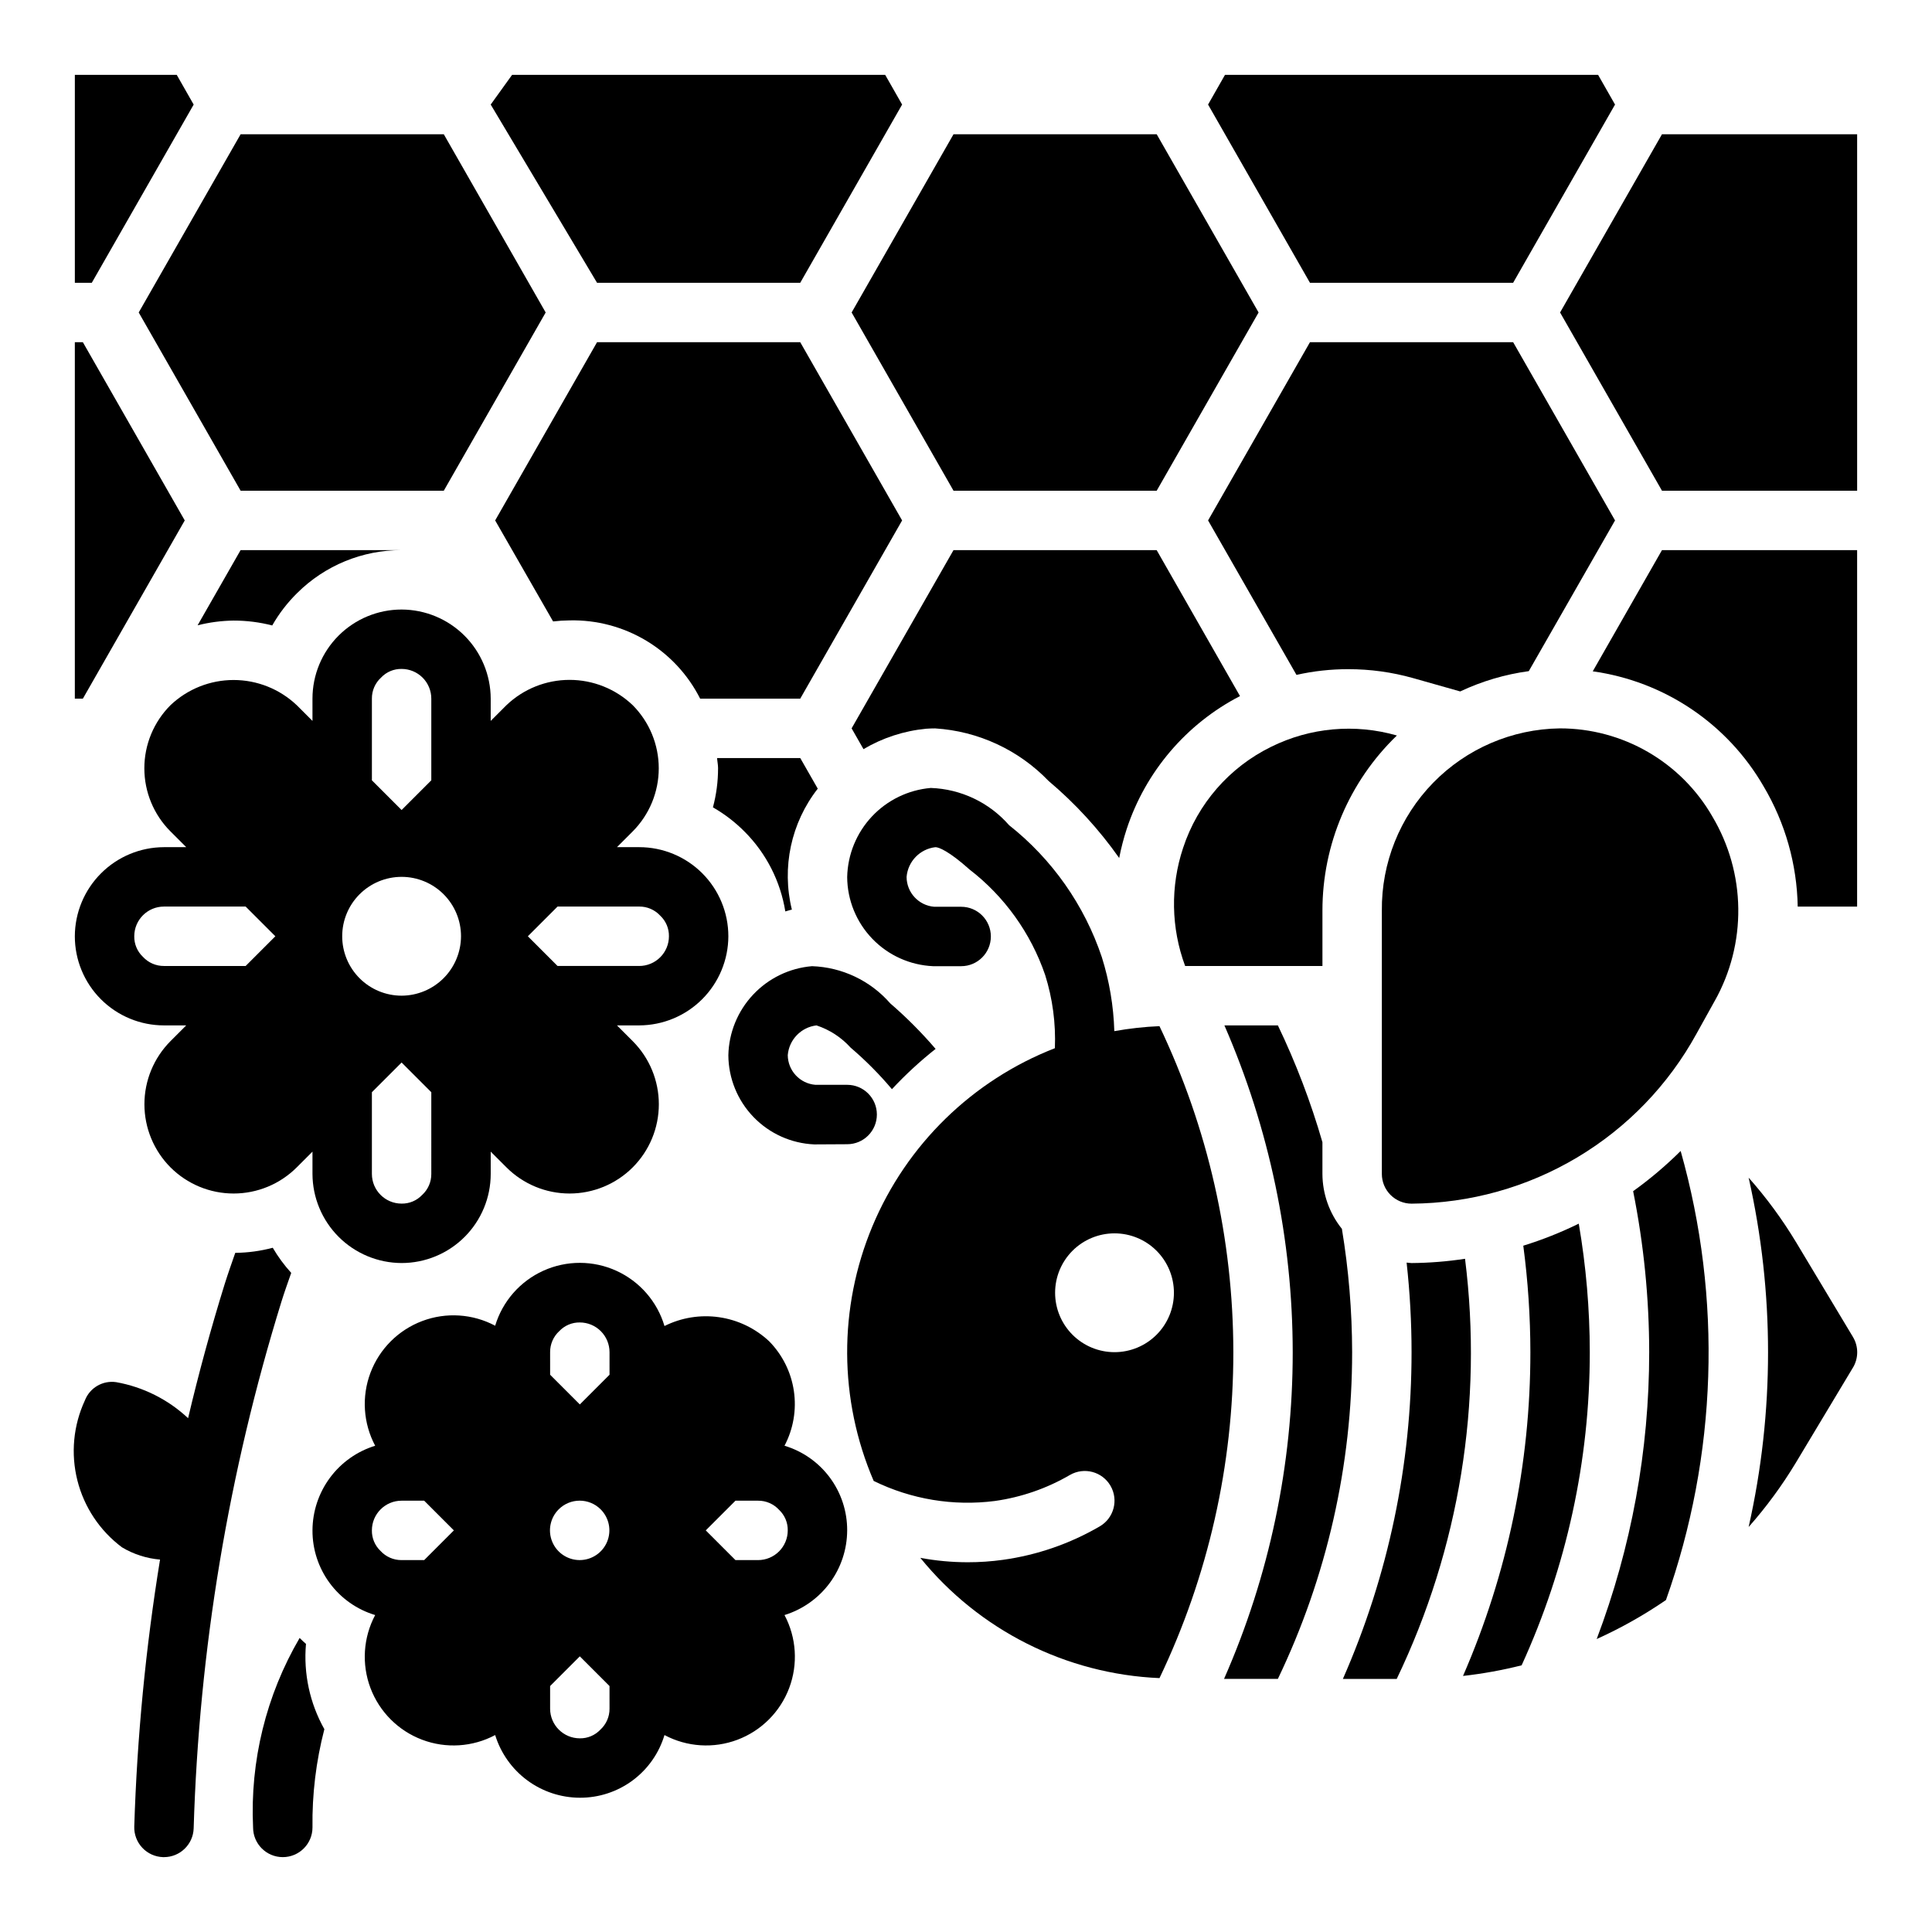 <?xml version="1.0" encoding="UTF-8"?>
<!-- The Best Svg Icon site in the world: iconSvg.co, Visit us! https://iconsvg.co -->
<svg fill="#000000" width="800px" height="800px" version="1.1" viewBox="144 144 512 512" xmlns="http://www.w3.org/2000/svg">
 <g>
  <path d="m368.51 549.57c0.02-5.031-1.586-9.934-4.578-13.977-2.992-4.043-7.215-7.012-12.031-8.457 2.348-4.457 3.219-9.543 2.481-14.523-0.734-4.984-3.039-9.602-6.574-13.188-3.66-3.414-8.273-5.633-13.227-6.348-4.953-0.719-10.008 0.094-14.484 2.332-1.93-6.481-6.566-11.812-12.719-14.625-6.152-2.809-13.219-2.82-19.383-0.031-6.16 2.785-10.816 8.102-12.77 14.578-5.969-3.176-13.016-3.629-19.34-1.242-6.328 2.387-11.32 7.379-13.707 13.703-2.383 6.328-1.93 13.375 1.246 19.344-4.801 1.48-9 4.453-11.988 8.492-2.988 4.035-4.609 8.922-4.625 13.941-0.02 5.031 1.586 9.934 4.578 13.977 2.992 4.047 7.215 7.012 12.035 8.461-3.176 5.969-3.629 13.012-1.246 19.34 2.387 6.324 7.379 11.32 13.707 13.703 6.324 2.387 13.371 1.934 19.34-1.242 1.48 4.801 4.457 9 8.492 11.988s8.922 4.606 13.945 4.621c5.027 0.023 9.934-1.582 13.977-4.574 4.043-2.996 7.008-7.215 8.457-12.035 5.969 3.176 13.016 3.629 19.34 1.242 6.328-2.383 11.32-7.379 13.707-13.703 2.383-6.328 1.93-13.371-1.242-19.34 4.797-1.48 8.996-4.457 11.984-8.492 2.988-4.039 4.609-8.922 4.625-13.945zm-123.67 5.434h-0.004c-1.488-1.41-2.316-3.383-2.281-5.434 0-4.348 3.523-7.871 7.871-7.871h5.984l7.871 7.871-7.871 7.871h-5.984c-2.125 0.02-4.156-0.867-5.59-2.438zm60.691 41.801c0.02 2.125-0.871 4.156-2.441 5.586-1.41 1.492-3.379 2.32-5.43 2.285-4.348 0-7.875-3.523-7.875-7.871v-5.984l7.871-7.871 7.871 7.871zm-13.461-52.82v-0.004c3.07-3.051 8.027-3.051 11.098 0 2.262 2.25 2.945 5.637 1.727 8.586-1.215 2.945-4.086 4.871-7.277 4.871-3.188 0-6.059-1.926-7.277-4.871-1.215-2.949-0.531-6.336 1.73-8.586zm13.461-35.664-7.871 7.871-7.871-7.871-0.004-5.981c-0.016-2.125 0.871-4.16 2.441-5.59 1.41-1.488 3.383-2.32 5.434-2.285 2.086 0 4.09 0.832 5.566 2.309 1.473 1.477 2.305 3.477 2.305 5.566zm39.359 49.121h-5.984l-7.871-7.871 7.871-7.871h5.984c2.125-0.02 4.156 0.867 5.59 2.441 1.488 1.41 2.316 3.379 2.281 5.43 0 2.09-0.828 4.09-2.305 5.566-1.477 1.477-3.481 2.305-5.566 2.305z"/>
  <path d="m225.09 579.65c-0.582-0.488-1.125-1.016-1.684-1.574-8.883 15.191-13.168 32.633-12.336 50.211 0 4.348 3.523 7.871 7.871 7.871s7.871-3.523 7.871-7.871c-0.117-8.781 0.941-17.535 3.148-26.035-3.863-6.867-5.562-14.746-4.871-22.602z"/>
  <path d="m216.28 474.67c-3.242 0.863-6.578 1.316-9.934 1.348-0.945 2.738-1.938 5.512-2.793 8.242-3.641 11.73-6.879 23.586-9.707 35.574-5.297-4.965-11.922-8.281-19.066-9.551-3.543-0.516-6.973 1.48-8.273 4.816-3.082 6.637-3.789 14.125-2 21.219 1.785 7.09 5.957 13.352 11.816 17.734 3.07 1.84 6.523 2.953 10.09 3.25-3.809 23.406-6.09 47.035-6.832 70.738-0.066 2.09 0.699 4.117 2.133 5.641 1.43 1.52 3.406 2.41 5.496 2.477h0.242c4.25 0 7.738-3.371 7.871-7.621 1.422-47.367 9.246-94.32 23.262-139.59 0.789-2.559 1.715-5.086 2.59-7.621-1.859-2.043-3.5-4.273-4.894-6.66z"/>
  <path d="m337.02 392.12c0-6.262-2.488-12.27-6.918-16.699-4.43-4.426-10.438-6.914-16.699-6.914h-5.902l4.172-4.172c4.422-4.445 6.906-10.461 6.906-16.73s-2.484-12.285-6.906-16.727c-4.508-4.301-10.5-6.703-16.73-6.703-6.231 0-12.219 2.402-16.727 6.703l-4.172 4.172v-5.906c-0.02-6.254-2.512-12.25-6.938-16.676-4.426-4.426-10.422-6.918-16.68-6.938-6.262 0-12.27 2.488-16.699 6.918-4.43 4.426-6.918 10.434-6.918 16.695v5.902l-4.172-4.172v0.004c-4.516-4.285-10.504-6.672-16.727-6.672-6.227 0-12.211 2.387-16.727 6.672-4.438 4.438-6.93 10.453-6.93 16.727s2.492 12.293 6.93 16.73l4.172 4.172h-5.906c-6.258 0.016-12.254 2.512-16.676 6.938-4.426 4.422-6.922 10.418-6.941 16.676 0 6.266 2.488 12.273 6.918 16.699 4.43 4.43 10.438 6.918 16.699 6.918h5.902l-4.172 4.172h0.004c-4.426 4.445-6.91 10.457-6.91 16.73 0 6.269 2.484 12.281 6.91 16.727 4.438 4.434 10.453 6.926 16.727 6.926 6.273 0 12.289-2.492 16.727-6.926l4.172-4.172v5.902c0.02 6.258 2.516 12.254 6.938 16.68 4.426 4.426 10.422 6.918 16.68 6.938 6.266 0 12.27-2.488 16.699-6.918 4.43-4.43 6.918-10.434 6.918-16.699v-5.902l4.172 4.172c4.438 4.434 10.453 6.926 16.727 6.926 6.273 0 12.293-2.492 16.73-6.926 4.434-4.438 6.926-10.453 6.926-16.727 0-6.277-2.492-12.293-6.926-16.73l-4.172-4.172h5.902c6.258-0.02 12.254-2.512 16.68-6.938 4.422-4.426 6.918-10.422 6.938-16.68zm-127.92 7.875h-21.648c-2.125 0.016-4.156-0.871-5.59-2.441-1.488-1.41-2.316-3.383-2.281-5.434 0-4.348 3.523-7.871 7.871-7.871h21.648l7.871 7.871zm33.457-70.852c-0.02-2.125 0.867-4.156 2.441-5.586 1.406-1.492 3.379-2.32 5.43-2.285 2.09 0 4.09 0.832 5.566 2.305 1.477 1.477 2.305 3.481 2.305 5.566v21.648l-7.871 7.871-7.871-7.871zm15.742 125.95c0.02 2.125-0.867 4.16-2.438 5.59-1.41 1.488-3.383 2.32-5.434 2.285-4.348 0-7.871-3.527-7.871-7.875v-21.648l7.871-7.871 7.871 7.871zm-7.871-47.23c-4.176 0-8.18-1.66-11.133-4.613-2.953-2.953-4.609-6.957-4.609-11.133s1.656-8.18 4.609-11.133c2.953-2.949 6.957-4.609 11.133-4.609 4.176 0 8.18 1.66 11.133 4.609 2.953 2.953 4.613 6.957 4.613 11.133-0.016 4.172-1.676 8.172-4.625 11.121-2.953 2.949-6.949 4.613-11.121 4.625zm41.328-7.871-7.871-7.871 7.871-7.871 21.648-0.004c2.125-0.02 4.156 0.871 5.59 2.441 1.488 1.41 2.316 3.379 2.281 5.43 0 2.09-0.828 4.09-2.305 5.566-1.477 1.477-3.481 2.309-5.566 2.309z"/>
  <path d="m597.8 360.39c-4.086-7.106-9.977-13.008-17.07-17.109-7.098-4.106-15.148-6.262-23.348-6.254-12.66 0.168-24.734 5.352-33.578 14.414-8.844 9.059-13.734 21.258-13.598 33.918v69.746c0 2.09 0.828 4.09 2.305 5.566 1.477 1.477 3.481 2.309 5.566 2.309 15.461-0.098 30.617-4.328 43.895-12.25 13.277-7.918 24.199-19.246 31.629-32.805l4.809-8.66 0.004 0.004c4.203-7.484 6.359-15.941 6.25-24.523-0.105-8.582-2.477-16.98-6.863-24.355z"/>
  <path d="m368.51 447.23c4.348 0 7.871-3.523 7.871-7.871s-3.523-7.871-7.871-7.871h-8.426c-4.109-0.332-7.289-3.75-7.32-7.875 0.348-4.098 3.527-7.387 7.613-7.871 3.473 1.145 6.586 3.168 9.035 5.879 3.949 3.371 7.613 7.055 10.961 11.023 3.582-3.848 7.449-7.414 11.57-10.676-3.699-4.316-7.719-8.352-12.02-12.066-5.246-6.019-12.758-9.586-20.734-9.855-5.961 0.5-11.523 3.191-15.617 7.555-4.094 4.359-6.426 10.082-6.551 16.059 0.039 6.106 2.426 11.965 6.664 16.359 4.234 4.394 10 6.992 16.102 7.258z"/>
  <path d="m494.46 385.36c-0.016-17.52 7.109-34.289 19.73-46.445-11.098-3.195-22.984-2.125-33.332 3-11.059 5.418-19.465 15.066-23.316 26.766-3.402 10.195-3.211 21.25 0.535 31.324h36.383z"/>
  <path d="m562.39 468.28c-4.742 2.328-9.656 4.281-14.703 5.84 1.238 9.355 1.867 18.777 1.879 28.215 0.016 29.523-6.062 58.734-17.852 85.805 5.234-0.586 10.422-1.523 15.531-2.812 11.914-26.043 18.074-54.352 18.066-82.992-0.012-11.414-0.988-22.809-2.922-34.055z"/>
  <path d="m635.04 498.29-15.121-25.191h-0.004c-3.644-6.035-7.828-11.727-12.508-17.004 6.859 30.477 6.859 62.098 0 92.574 4.68-5.289 8.867-10.992 12.516-17.043l15.121-25.191 0.004 0.004c1.512-2.508 1.508-5.644-0.008-8.148z"/>
  <path d="m451.27 415.94c-4.016 0.172-8.012 0.613-11.965 1.324-0.199-6.656-1.309-13.254-3.309-19.609-4.625-13.797-13.164-25.953-24.582-34.977-5.254-6.012-12.762-9.582-20.742-9.863-5.957 0.512-11.516 3.203-15.605 7.562s-6.426 10.078-6.555 16.055c0.039 6.106 2.426 11.961 6.664 16.355 4.234 4.398 10 6.996 16.102 7.262h7.438c4.348 0 7.871-3.527 7.871-7.875s-3.523-7.871-7.871-7.871h-7.141c-4.129-0.332-7.312-3.777-7.32-7.918 0.348-4.098 3.527-7.391 7.613-7.871 0.891-0.047 3.699 1.109 9.035 5.887 9.293 7.16 16.273 16.891 20.074 27.984 1.973 6.269 2.844 12.832 2.574 19.398-21.84 8.512-39.285 25.531-48.34 47.152-9.051 21.621-8.938 45.992 0.32 67.527 9.957 4.883 21.129 6.731 32.125 5.312 7.016-0.988 13.77-3.328 19.887-6.894 3.766-2.176 8.582-0.883 10.758 2.883 2.172 3.769 0.883 8.586-2.887 10.758-7.879 4.586-16.578 7.59-25.605 8.848-3.113 0.434-6.25 0.648-9.395 0.645-4.195-0.008-8.387-0.398-12.516-1.164 15.594 19.203 38.664 30.805 63.379 31.867 12.898-26.969 19.586-56.484 19.57-86.379-0.027-29.895-6.715-59.41-19.578-86.398zm-11.91 86.398c-4.176 0-8.18-1.66-11.133-4.613-2.953-2.953-4.613-6.957-4.613-11.133 0-4.176 1.66-8.18 4.613-11.133 2.953-2.953 6.957-4.609 11.133-4.609s8.18 1.656 11.133 4.609c2.953 2.953 4.609 6.957 4.609 11.133 0 4.176-1.656 8.18-4.609 11.133-2.953 2.953-6.957 4.613-11.133 4.613z"/>
  <path d="m499.62 469.66c-3.32-4.129-5.141-9.262-5.164-14.562v-8.398c-3.07-10.629-7.019-20.984-11.805-30.961h-14.172c11.91 27.316 18.074 56.793 18.105 86.594 0.012 29.812-6.188 59.305-18.199 86.59h14.266c12.961-27.023 19.688-56.617 19.68-86.59-0.02-10.945-0.926-21.871-2.711-32.672z"/>
  <path d="m532.25 477.59c-4.691 0.715-9.426 1.094-14.172 1.133-0.449 0-0.875-0.102-1.316-0.125h0.004c0.871 7.883 1.312 15.809 1.312 23.742 0.012 29.812-6.188 59.305-18.199 86.59h14.266c16.613-34.602 22.898-73.258 18.105-111.34z"/>
  <path d="m589.39 449.02c-3.906 3.883-8.117 7.445-12.594 10.656 2.816 14.047 4.242 28.336 4.258 42.66 0.004 25.977-4.711 51.738-13.918 76.027 6.414-2.894 12.559-6.356 18.359-10.336 13.602-38.309 14.961-79.895 3.894-119.01z"/>
  <path d="m288.61 226.81-27 47.234h-53.844l-27.004-47.234 27.004-47.23h53.844z"/>
  <path d="m383.07 171.71-27 47.23h-53.848l-28.18-47.23 5.668-7.875h98.871z"/>
  <path d="m477.54 226.81-27.004 47.234h-53.844l-27-47.234 27-47.23h53.844z"/>
  <path d="m636.16 179.58v94.465h-51.719l-27.004-47.234 27.004-47.23z"/>
  <path d="m572 171.71-27.004 47.23h-53.844l-27-47.23 4.484-7.875h98.875z"/>
  <path d="m205.91 308.46c3.453-0.004 6.891 0.43 10.234 1.293 1.801-3.156 4.027-6.047 6.621-8.598 7.348-7.305 17.297-11.391 27.66-11.367h-42.664l-11.395 19.926c3.121-0.793 6.324-1.211 9.543-1.254z"/>
  <path d="m356.07 234.69h-53.848l-27 47.23 15.352 26.766c1.461-0.172 2.934-0.262 4.406-0.277 7.133-0.156 14.164 1.707 20.281 5.379 6.117 3.668 11.07 8.996 14.285 15.363h26.523l27-47.23z"/>
  <path d="m341.41 364.48c5.68 5.731 9.422 13.094 10.707 21.059 0.582-0.141 1.148-0.371 1.738-0.48-2.75-11.172-0.223-22.988 6.859-32.055l-4.637-8.109h-22.043c0.062 0.914 0.262 1.793 0.262 2.715h-0.004c0.004 3.492-0.453 6.973-1.359 10.344 3.106 1.781 5.961 3.977 8.477 6.527z"/>
  <path d="m501.31 321.34c5.805-0.008 11.582 0.789 17.168 2.363l12.492 3.535c5.75-2.711 11.879-4.523 18.176-5.379l22.855-39.941-27-47.23h-53.848l-27 47.23 23.426 40.934c4.508-1.016 9.109-1.52 13.73-1.512z"/>
  <path d="m584.44 289.79-18.344 32.117c18.992 2.644 35.703 13.898 45.289 30.508 5.719 9.648 8.828 20.625 9.027 31.84h15.742l0.004-94.465z"/>
  <path d="m165.96 234.69h-2.129v94.461h2.129l27-47.23z"/>
  <path d="m190.84 163.84h-27.004v55.105h4.488l27-47.23z"/>
  <path d="m389.46 337.12c0.883-0.062 1.629-0.086 2.363-0.086 11.41 0.719 22.133 5.688 30.062 13.926 7.086 5.977 13.375 12.84 18.711 20.418 0.504-2.602 1.168-5.172 1.992-7.691 5.016-15.215 15.797-27.855 30.023-35.219l-22.082-38.676h-53.844l-27 47.23 3.148 5.512c5.074-3.008 10.754-4.856 16.625-5.414z"/>
 </g>
</svg>